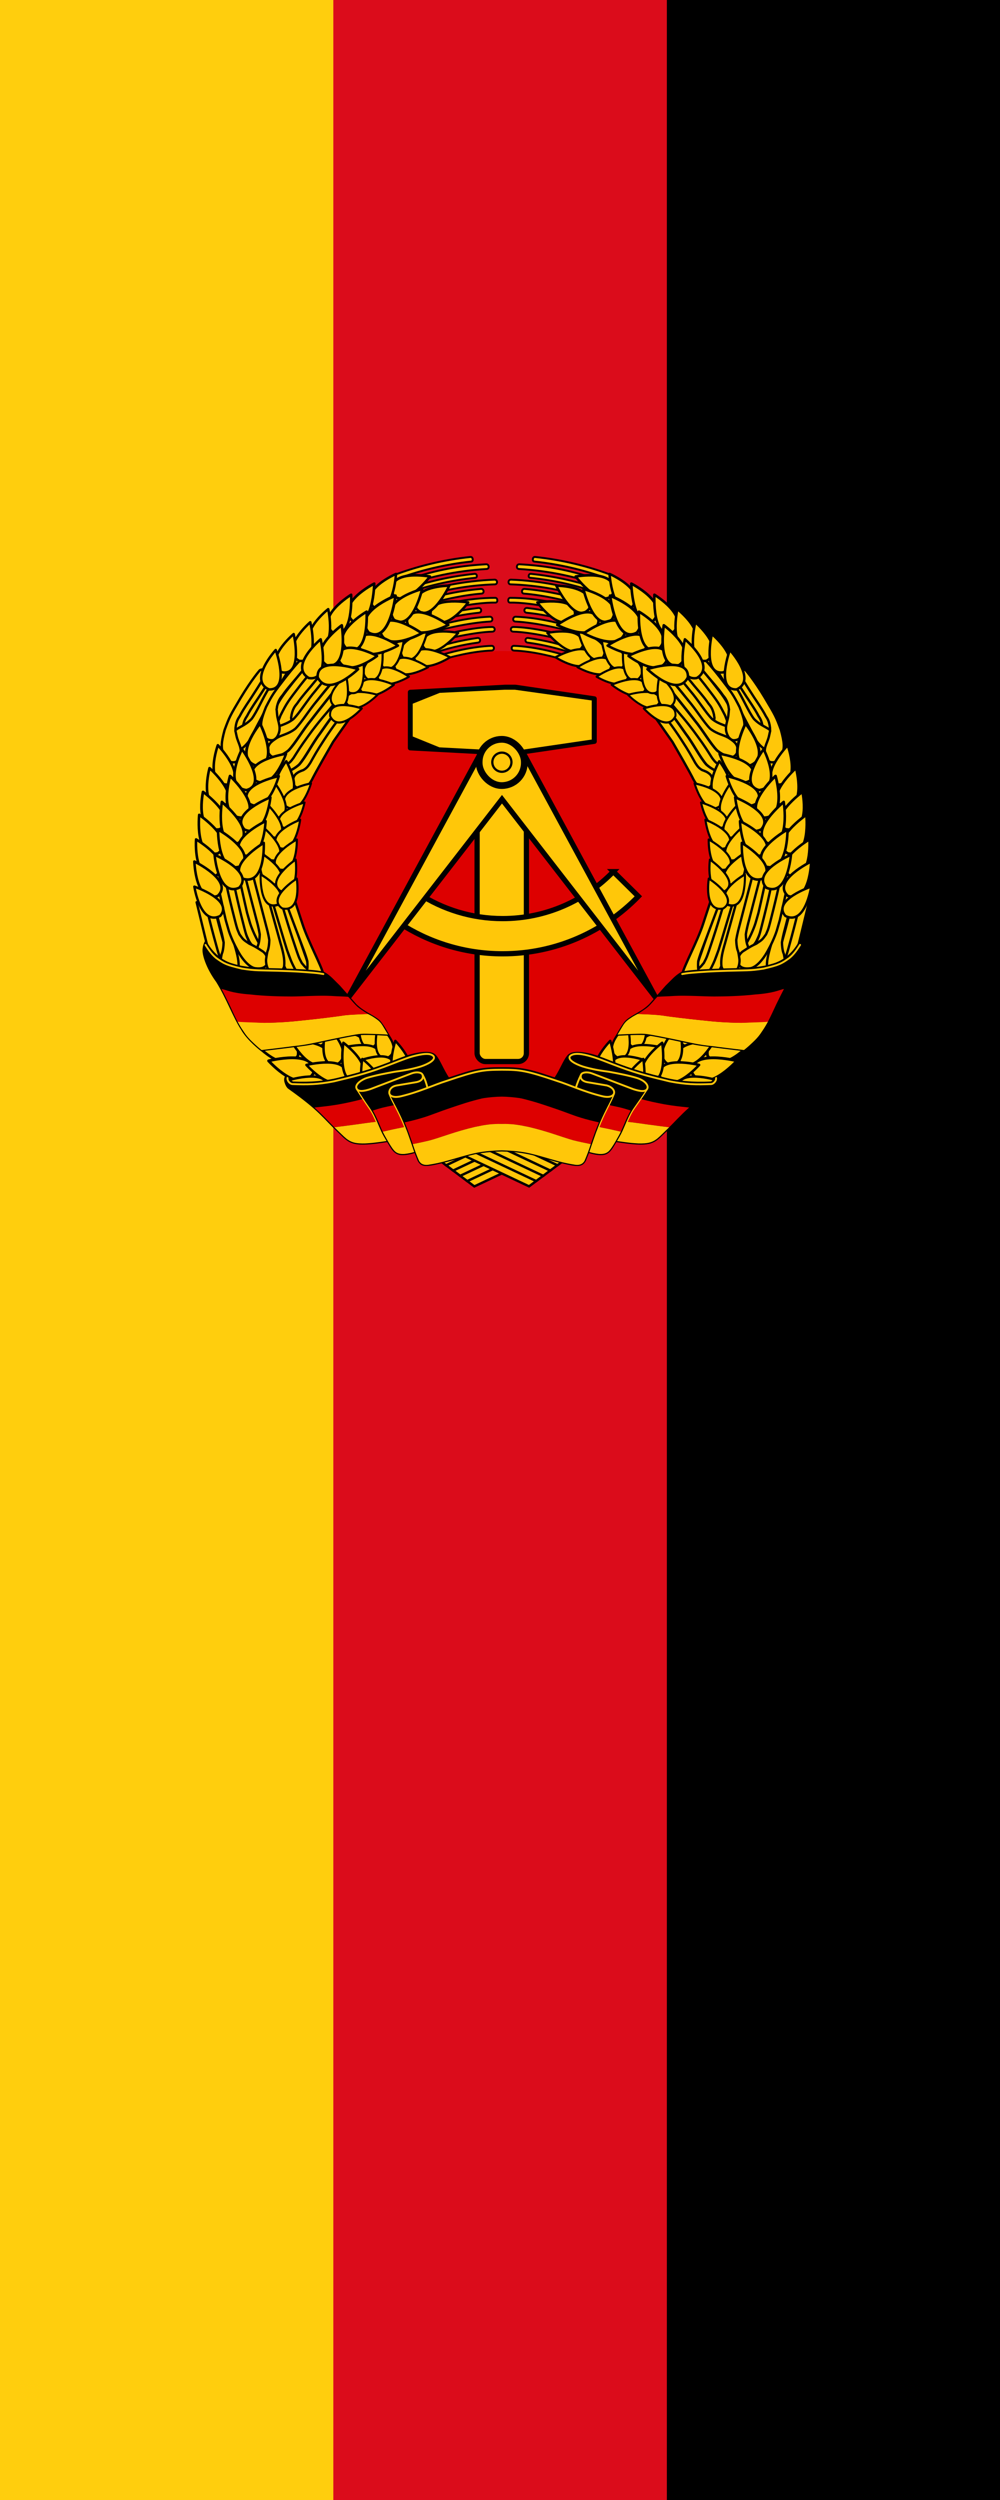 <?xml version="1.0" encoding="UTF-8" standalone="no"?>
<!-- Created with Inkscape (http://www.inkscape.org/) -->

<svg
   xmlns:dc="http://purl.org/dc/elements/1.1/"
   xmlns:cc="http://creativecommons.org/ns#"
   xmlns:rdf="http://www.w3.org/1999/02/22-rdf-syntax-ns#"
   xmlns:svg="http://www.w3.org/2000/svg"
   xmlns="http://www.w3.org/2000/svg"
   xmlns:xlink="http://www.w3.org/1999/xlink"
   version="1.0"
   width="600"
   height="1500"
   id="svg4059">
  <defs
     id="defs4069" />
  <rect
     width="600"
     height="1500"
     x="0"
     y="0"
     id="rect4061"
     style="fill:#db0c1b" />
  <rect
     width="200"
     height="1500"
     x="0"
     y="0"
     id="rect4063"
     style="fill:#ffce0d;fill-opacity:1" />
  <rect
     width="200"
     height="1500"
     x="400.121"
     y="6.2479035e-07"
     id="rect4065" />
  <path
     d="m 431.069,521.53 a 129.471,130.911 0 0 1 -258.943,0 129.471,130.911 0 1 1 258.943,0 z"
     id="path11866"
     style="fill:#dd0000;fill-opacity:1;stroke:#000000;stroke-width:1.195;stroke-linecap:round;stroke-linejoin:miter;stroke-miterlimit:4;stroke-opacity:0;stroke-dasharray:none" />
  <g
     transform="matrix(0.228,0,0,0.228,-88.675,135.365)"
     id="g2219">
    <use
       transform="matrix(-1,0,0,1,3344.19,-55.4)"
       id="use3755"
       x="0"
       y="0"
       width="744.094"
       height="1052.362"
       xlink:href="#path1459" />
    <use
       transform="matrix(-1,0,0,1,3362.76,-41.478)"
       id="use3753"
       x="0"
       y="0"
       width="744.094"
       height="1052.362"
       xlink:href="#path1459" />
    <use
       transform="matrix(-1,0,0,1,3381.32,-27.626)"
       id="use3751"
       x="0"
       y="0"
       width="744.094"
       height="1052.362"
       xlink:href="#path1459" />
    <use
       transform="matrix(-1,0,0,1,3399.83,-13.725)"
       id="use3749"
       x="0"
       y="0"
       width="744.094"
       height="1052.362"
       xlink:href="#path1459" />
    <use
       transform="matrix(-1,0,0,1,3418.38,0.166)"
       id="use3747"
       x="0"
       y="0"
       width="744.094"
       height="1052.362"
       xlink:href="#path1459" />
    <use
       transform="translate(74.619,-55.507)"
       id="use2229"
       x="0"
       y="0"
       width="744.094"
       height="1052.362"
       xlink:href="#path1459" />
    <use
       transform="translate(55.84,-41.547)"
       id="use2227"
       x="0"
       y="0"
       width="744.094"
       height="1052.362"
       xlink:href="#path1459" />
    <use
       transform="translate(37.06,-27.587)"
       id="use2225"
       x="0"
       y="0"
       width="744.094"
       height="1052.362"
       xlink:href="#path1459" />
    <use
       transform="translate(18.475,-13.765)"
       id="use2222"
       x="0"
       y="0"
       width="744.094"
       height="1052.362"
       xlink:href="#path1459" />
    <path
       d="m 1605.675,2445.314 175.518,82.975 18.545,-13.92 -164.755,-77.689 -29.308,8.634 z"
       id="path1459"
       style="fill:#ffc709;fill-opacity:1;fill-rule:evenodd;stroke:#000000;stroke-width:6.25;stroke-linecap:butt;stroke-linejoin:miter;stroke-miterlimit:4;stroke-opacity:1;stroke-dasharray:none" />
  </g>
  <g
     transform="matrix(0.228,0,0,0.228,-88.675,135.365)"
     id="g1991">
    <path
       d="m 1718.029,1214.375 -249.531,13.406 0,66.594 0,13.812 0,66.594 249.531,13.406 27.031,0 208.062,-30.562 0,-49.438 0,-13.812 0,-49.438 -208.062,-30.562 -27.031,0 z"
       id="rect2939"
       style="fill:#000000;fill-opacity:1;stroke:#000000;stroke-width:12.5;stroke-linecap:butt;stroke-linejoin:round;stroke-miterlimit:5;stroke-opacity:1;stroke-dashoffset:0" />
    <rect
       width="129.763"
       height="734.849"
       rx="21.866"
       ry="21.866"
       x="1644.46"
       y="1464.953"
       id="rect15740"
       style="fill:#ffc709;fill-opacity:1;stroke:#000000;stroke-width:13.75;stroke-linecap:butt;stroke-linejoin:round;stroke-miterlimit:4;stroke-opacity:1;stroke-dashoffset:0" />
    <path
       d="m 2002.873,1700.094 c -73.748,76.148 -176.982,123.562 -291.281,123.562 -81.712,0 -157.749,-24.284 -221.437,-65.906 l -51.906,76.719 c 78.503,51.663 172.402,81.812 273.343,81.812 140.092,0 266.668,-58.007 357.218,-151.187 l -65.937,-65 z"
       id="path2826"
       style="fill:#ffc709;fill-opacity:1;stroke:#000000;stroke-width:13.75;stroke-linecap:butt;stroke-linejoin:miter;stroke-miterlimit:4;stroke-opacity:1;stroke-dashoffset:0" />
    <path
       d="m 1662.748,1371.5 -357.406,660.156 404.593,-522.125 404.624,522.125 -357.374,-660.156 -94.437,0 z"
       id="path1305"
       style="fill:#ffc709;fill-opacity:1;fill-rule:evenodd;stroke:#000000;stroke-width:13.75;stroke-linecap:butt;stroke-linejoin:miter;stroke-miterlimit:4;stroke-opacity:1" />
    <path
       d="m 1717.596,1221.353 -171.404,8.214 -71.18,28.572 0,86.284 70.25,28.572 172.334,9.145 26.279,0 202.27,-29.668 0,-44.337 0,-12.777 0,-45.732 -202.27,-28.272 -26.279,0 z"
       id="path2072"
       style="fill:#ffc709;fill-opacity:1;stroke:#00ca00;stroke-width:0;stroke-linecap:butt;stroke-linejoin:round;stroke-miterlimit:5;stroke-opacity:1;stroke-dashoffset:0" />
    <rect
       width="118.793"
       height="121.744"
       rx="59.397"
       ry="59.397"
       x="1649.899"
       y="1351.864"
       id="rect8156"
       style="fill:#ffc709;fill-opacity:1;stroke:#000000;stroke-width:17.717;stroke-linecap:butt;stroke-linejoin:round;stroke-miterlimit:5;stroke-opacity:1;stroke-dashoffset:0" />
    <path
       d="m 1734.846,1412.916 a 26.518,26.518 0 1 1 -53.036,0 26.518,26.518 0 1 1 53.036,0 z"
       transform="matrix(0.949,0,0,0.949,88.46,71.264)"
       id="path13464"
       style="fill:#ffc709;fill-opacity:1;stroke:#000000;stroke-width:6.25;stroke-linecap:butt;stroke-linejoin:round;stroke-miterlimit:4;stroke-opacity:1;stroke-dashoffset:0" />
  </g>
  <g
     transform="matrix(0.228,0,0,0.228,-88.675,135.365)"
     id="g10675">
    <path
       d="m 1247.353,2299.715 -224.596,-251.161 -88.148,-315.159 31.395,-291.009 143.693,-278.934 222.181,-171.466 132.826,-49.508 37.433,54.338 65.205,19.32 -37.433,31.395 -4.83,80.903 -227.011,148.523 -137.655,229.426 -13.283,258.406 68.828,224.596 263.236,251.161 -231.841,59.168 z"
       id="path2946"
       style="fill:#ffc709;fill-opacity:1;fill-rule:evenodd;stroke:none" />
    <g
       id="g27242">
      <use
         transform="matrix(0.999,-0.033,0.033,0.999,-82.221,115.899)"
         id="use8212"
         x="0"
         y="0"
         width="744.094"
         height="1052.362"
         xlink:href="#path3660" />
      <use
         transform="matrix(0.999,-0.036,0.036,0.999,-151.97,83.458)"
         id="use8978"
         x="0"
         y="0"
         width="744.094"
         height="1052.362"
         xlink:href="#path8216" />
      <use
         transform="translate(-120.225,6.374)"
         id="use8976"
         x="0"
         y="0"
         width="744.094"
         height="1052.362"
         xlink:href="#path8216" />
      <use
         transform="matrix(1,-0.02,0.02,1,-84.543,89.982)"
         id="use6694"
         x="0"
         y="0"
         width="744.094"
         height="1052.362"
         xlink:href="#path3660" />
      <use
         transform="matrix(0.886,1.76629e-4,-1.96889e-4,0.988,147.291,-0.549)"
         id="use8990"
         x="0"
         y="0"
         width="744.094"
         height="1052.362"
         xlink:href="#path3660" />
      <use
         transform="translate(56.086,-19.553)"
         id="use8994"
         x="0"
         y="0"
         width="744.094"
         height="1052.362"
         xlink:href="#path3660" />
      <use
         transform="translate(-25.226,-14.844)"
         id="use8992"
         x="0"
         y="0"
         width="744.094"
         height="1052.362"
         xlink:href="#path8216" />
      <use
         transform="matrix(0.998,-0.061,0.061,0.998,-49.463,100.426)"
         id="use8980"
         x="0"
         y="0"
         width="744.094"
         height="1052.362"
         xlink:href="#path8216" />
      <use
         transform="matrix(1,-0.03,0.03,1,80.701,100.789)"
         id="use8982"
         x="0"
         y="0"
         width="744.094"
         height="1052.362"
         xlink:href="#path3660" />
      <use
         transform="translate(23.908,16.697)"
         id="use8998"
         x="0"
         y="0"
         width="744.094"
         height="1052.362"
         xlink:href="#path3660" />
      <path
         d="m 991.042,1855.707 c 0,0 8.816,28.994 30.208,63.998 23.738,36.412 41.25,34.846 41.25,34.846 0,0 26.614,4.846 30.368,-15.942 1.408,-20.789 -12.669,-28.277 -12.669,-28.746 0,0.469 -15.356,-11.274 -35.194,-20.158 -17.023,-11.23 -15.931,-11.005 -25.785,-24.613 -6.1,-15.485 -4.219,-4.702 -19.219,-65.23 -15,-60.528 -21.254,-94.227 -21.723,-94.227 l -21.49,4.219 19.463,88.136 6.815,30.032 7.977,27.685 z"
         id="path3660"
         style="fill:#ffc709;fill-opacity:1;fill-rule:evenodd;stroke:#000000;stroke-width:6.25;stroke-linecap:butt;stroke-linejoin:round;stroke-miterlimit:4;stroke-opacity:1" />
      <path
         d="m 1049.228,1688.656 40.824,156.987 c 0,0 4.887,17.056 7.605,34.465 -0.567,20.693 -4.535,28.816 -4.535,28.816 -0.469,0 -2.601,10.942 -4.009,22.192 -0.939,15.473 5.575,26.246 5.575,25.777 0,0.469 4.996,8.281 20.158,9.688 17.508,-0.469 20.154,-12.969 20.154,-12.969 0,0 2.703,-1.25 1.977,-18.75 -0.727,-17.5 -9.477,-45 -9.477,-45 l -58.75,-211.999 -19.522,10.793 z"
         id="path8216"
         style="fill:#ffc709;fill-opacity:1;fill-rule:evenodd;stroke:#000000;stroke-width:6.25;stroke-linecap:butt;stroke-linejoin:round;stroke-miterlimit:4;stroke-opacity:1" />
      <use
         transform="matrix(0.997,-0.074,0.074,0.997,28.73,156.312)"
         id="use8988"
         x="0"
         y="0"
         width="744.094"
         height="1052.362"
         xlink:href="#path3660" />
      <path
         d="m 1130.624,1752.822 56.093,149.925 c 0,0 6.544,16.225 10.965,33.105 1.479,20.6 -1.665,29.215 -1.665,29.215 -0.467,0.066 -1.507,11.218 -1.796,22.572 0.594,15.476 8.134,25.242 8.088,24.776 0.046,0.465 5.785,7.508 21.001,6.768 17.363,-2.932 18.76,-15.7 18.76,-15.7 0,0 2.565,-16.636 -2.232,-32.949 -3.858,-20.536 -40.613,-87.867 -55.159,-133.384 l -32.425,-99.188 -21.631,14.861 z"
         id="use8984"
         style="fill:#ffc709;fill-opacity:1;fill-rule:evenodd;stroke:#000000;stroke-width:6.25;stroke-linecap:butt;stroke-linejoin:round;stroke-miterlimit:4;stroke-opacity:1" />
    </g>
    <g
       id="g27290">
      <use
         transform="translate(35.036,6.846)"
         id="use5966"
         x="0"
         y="0"
         width="744.094"
         height="1052.362"
         xlink:href="#path1399" />
      <use
         transform="translate(19.367,-0.654)"
         id="use5964"
         x="0"
         y="0"
         width="744.094"
         height="1052.362"
         xlink:href="#path1399" />
      <use
         transform="matrix(0.992,0.13,-0.13,0.992,310.78,-167.808)"
         id="use5968"
         x="0"
         y="0"
         width="744.094"
         height="1052.362"
         xlink:href="#path1399" />
      <use
         transform="matrix(0.989,-0.146,0.146,0.989,-295.502,158.912)"
         id="use5962"
         x="0"
         y="0"
         width="744.094"
         height="1052.362"
         xlink:href="#path5202" />
      <path
         d="m 1072.69,1170.142 c 0,0 -21.079,23.844 -50.19,72.22 -28.173,47.437 -29.369,49.377 -42.5,85 -9.377,34.684 -9.465,46.408 -2.965,65.781 8.376,15.619 16.577,18.907 24.215,19.219 7.643,0.312 11.566,-1.782 17.184,-10.414 11.25,-25.525 -2.931,-38.336 -7.184,-59.586 -4.254,-21.25 -2.492,-4.917 -2.5,-20.654 2.338,-20.899 8.904,-26.372 11.719,-32.003 4.223,-7.977 7.197,-13.982 30.781,-49.176 24.523,-37.539 36.25,-58.167 36.25,-58.167 0,0 2.586,-8.389 -3.079,-12.5 -5.433,-3.943 -11.731,0.28 -11.731,0.28 z"
         id="path1399"
         style="fill:#ffc709;fill-opacity:1;fill-rule:evenodd;stroke:#000000;stroke-width:6.25;stroke-linecap:butt;stroke-linejoin:miter;stroke-miterlimit:4;stroke-opacity:1" />
      <use
         transform="translate(-22.622,-33.453)"
         id="use5972"
         x="0"
         y="0"
         width="744.094"
         height="1052.362"
         xlink:href="#path5202" />
      <use
         transform="matrix(0.993,0.117,-0.117,0.993,309.186,-143.577)"
         id="use2920"
         x="0"
         y="0"
         width="744.094"
         height="1052.362"
         xlink:href="#path1399" />
      <use
         transform="translate(-5.051,-25.441)"
         id="use5970"
         x="0"
         y="0"
         width="744.094"
         height="1052.362"
         xlink:href="#path5202" />
      <use
         transform="matrix(0.993,0.121,-0.121,0.993,276.319,-169.598)"
         id="use2918"
         x="0"
         y="0"
         width="744.094"
         height="1052.362"
         xlink:href="#path1399" />
      <path
         d="m 1286.664,1173.427 c 0,0 -46.059,55.185 -62.915,76.435 -20.141,23.127 -40.427,57.023 -57.5,74.061 -19.888,15.631 -37.496,16.092 -51.25,25.939 -15.631,10.316 -19.061,15.934 -21.25,26.25 -1.719,14.069 10.527,26.25 25,23.75 14.004,0.316 32.5,-19.499 32.5,-19.499 0,0 25.15,-34.354 42.5,-58.001 38.466,-56.494 110.746,-137.5 110.746,-137.5 l -17.831,-11.435 z"
         id="path5202"
         style="fill:#ffc709;fill-opacity:1;fill-rule:evenodd;stroke:#000000;stroke-width:6.25;stroke-linecap:butt;stroke-linejoin:miter;stroke-miterlimit:4;stroke-opacity:1" />
      <use
         transform="matrix(1.106,-0.044,0.053,1.048,-211.825,44.918)"
         id="use5976"
         x="0"
         y="0"
         width="744.094"
         height="1052.362"
         xlink:href="#path5202" />
      <use
         transform="matrix(0.999,0.052,-0.052,0.999,30.627,-74.483)"
         id="use4442"
         x="0"
         y="0"
         width="744.094"
         height="1052.362"
         xlink:href="#path2922" />
      <use
         transform="matrix(1.125,-0.125,0.143,0.992,-325.248,250.87)"
         id="use5980"
         x="0"
         y="0"
         width="744.094"
         height="1052.362"
         xlink:href="#path5202" />
      <path
         d="m 1324.204,1275.253 c 0,0 -6.229,8.363 -58.655,83.359 -47.265,81.566 -54.299,96.83 -54.299,96.83 0,0 -7.486,15.67 -15.618,20.67 -8.132,5 -22.424,5.239 -26.882,2.188 -4.251,-2.909 -6.561,-3.277 -8.75,-18.439 1.096,-9.062 3.527,-12.779 7.088,-16.34 7.298,-6.149 11.134,-7.314 20.309,-10.76 8.973,-5.259 12.281,-10.049 18.115,-18.916 11.406,-20.209 16.454,-30.062 35.838,-59.656 25.087,-39.079 45.157,-63.142 68.334,-93.953 l 14.52,15.016 z"
         id="path2922"
         style="fill:#ffc709;fill-opacity:1;fill-rule:evenodd;stroke:#000000;stroke-width:6.25;stroke-linecap:butt;stroke-linejoin:miter;stroke-miterlimit:4;stroke-opacity:1" />
    </g>
    <g
       id="g27306">
      <path
         d="m 1627.156,871.969 c -72.039,7.589 -141.315,24.504 -206.531,49.656 l 5.562,11.156 c 65.151,-24.995 133.588,-41.325 202.969,-48.688 6.042,-0.687 4.704,-12.779 -2,-12.125 z"
         id="path2939"
         style="fill:#ffc709;fill-opacity:1;stroke:#000000;stroke-width:5.138;stroke-linecap:round;stroke-linejoin:round;stroke-miterlimit:4;stroke-opacity:1;stroke-dashoffset:0" />
      <path
         d="m 1668.812,891.219 c -66.162,3.428 -119.491,13.526 -174.594,29.625 -21.416,6.145 -42.544,13.261 -63.344,21.25 l 5.656,11.312 c 74.64,-28.389 153.643,-45.218 233.375,-49.75 7.35,-0.792 6.315,-12.317 -1.094,-12.438 z"
         id="path4497"
         style="fill:#ffc709;fill-opacity:1;stroke:#000000;stroke-width:5;stroke-linecap:round;stroke-linejoin:round;stroke-miterlimit:4;stroke-opacity:1;stroke-dashoffset:0" />
      <path
         d="m 1638.188,916.406 c -67.277,6.84 -133.733,22.317 -197,46.25 l 4.75,9.5 c 62.308,-23.443 127.749,-38.577 193.969,-45.375 6.136,-0.44 4.892,-10.942 -1.719,-10.375 z"
         id="path4523"
         style="fill:#ffc709;fill-opacity:1;stroke:#000000;stroke-width:5;stroke-linecap:round;stroke-linejoin:round;stroke-miterlimit:4;stroke-opacity:1;stroke-dashoffset:0" />
      <path
         d="m 1449.688,979.656 5.625,11.219 c 88.962,-32.381 168.245,-44.792 236.406,-46.812 7.067,-0.435 7.09,-11.94 -0.938,-12.375 -77.424,2.686 -166.493,19.968 -241.094,47.969 z"
         id="path4553"
         style="fill:#ffc709;fill-opacity:1;stroke:#000000;stroke-width:5;stroke-linecap:round;stroke-linejoin:round;stroke-miterlimit:4;stroke-opacity:1;stroke-dashoffset:0" />
      <path
         d="M 1654.688,956.062 C 1595.424,960.964 1528.736,974.903 1460,1000.25 l 5.75,11.469 c 59.114,-21.889 138.312,-39.447 191.094,-43.344 7.331,-1.085 5.606,-12.904 -2.156,-12.312 z"
         id="path4576"
         style="fill:#ffc709;fill-opacity:1;stroke:#000000;stroke-width:5;stroke-linecap:round;stroke-linejoin:round;stroke-miterlimit:4;stroke-opacity:1;stroke-dashoffset:0" />
      <path
         d="m 1471.375,1022.906 5.594,11.188 c 60.176,-22.089 158.977,-42.998 216.344,-42.031 6.196,-0.487 5.683,-12.044 -0.531,-12.531 -71.941,-0.037 -147.154,16.439 -221.406,43.375 z"
         id="path4611"
         style="fill:#ffc709;fill-opacity:1;stroke:#000000;stroke-width:5;stroke-linecap:round;stroke-linejoin:round;stroke-miterlimit:4;stroke-opacity:1;stroke-dashoffset:0" />
      <path
         d="m 1648.125,1006.219 c -56.398,6.454 -112.14,19.568 -165.531,39.094 l 5.594,11.156 c 50.277,-18.164 105.781,-32.172 161.375,-37.719 8.242,-1.158 7.092,-13.05 -1.438,-12.531 z"
         id="path4640"
         style="fill:#ffc709;fill-opacity:1;stroke:#000000;stroke-width:5;stroke-linecap:round;stroke-linejoin:round;stroke-miterlimit:4;stroke-opacity:1;stroke-dashoffset:0" />
      <path
         d="m 1493.75,1067.594 5.625,11.187 c 49.246,-17.663 127.052,-34.129 180,-36.875 7.696,-0.875 6.671,-12.483 -1.062,-12.687 -61.984,2.355 -129.527,19.075 -184.562,38.375 z"
         id="path4671"
         style="fill:#ffc709;fill-opacity:1;stroke:#000000;stroke-width:5;stroke-linecap:round;stroke-linejoin:round;stroke-miterlimit:4;stroke-opacity:1;stroke-dashoffset:0" />
      <path
         d="m 1683.906,1056.219 c -45.906,0.347 -126.339,17.259 -177.969,35.656 l 5.625,11.219 c 49.352,-17.463 130.653,-33.535 172.938,-34.531 8.523,-0.09 8.325,-12.254 -0.594,-12.344 z"
         id="path4700"
         style="fill:#ffc709;fill-opacity:1;stroke:#000000;stroke-width:5;stroke-linecap:round;stroke-linejoin:round;stroke-miterlimit:4;stroke-opacity:1;stroke-dashoffset:0" />
      <path
         d="m 1644.75,1085.25 c -43.047,6.133 -85.594,16.451 -126.656,30.906 l 5.594,11.156 c 39.216,-14.211 82.914,-24.7 123.656,-30.031 7.856,-1.662 5.986,-13.723 -2.594,-12.031 z"
         id="path4730"
         style="fill:#ffc709;fill-opacity:1;stroke:#000000;stroke-width:5;stroke-linecap:round;stroke-linejoin:round;stroke-miterlimit:4;stroke-opacity:1;stroke-dashoffset:0" />
      <path
         d="m 1682.312,1105.812 c -47.42,1.698 -109.339,15.642 -153.781,31.188 l 5.625,11.219 c 41.43,-14.296 100.578,-28.175 148.344,-29.906 8.659,-0.477 7.925,-13.029 -0.188,-12.5 z"
         id="path4762"
         style="fill:#ffc709;fill-opacity:1;stroke:#000000;stroke-width:5;stroke-linecap:round;stroke-linejoin:round;stroke-miterlimit:4;stroke-opacity:1;stroke-dashoffset:0" />
      <use
         transform="matrix(-0.343,0.887,-0.905,-0.334,3477.79,854.275)"
         id="use4450"
         x="0"
         y="0"
         width="744.094"
         height="1052.362"
         xlink:href="#path1334" />
      <use
         transform="matrix(-0.615,-0.669,-0.684,0.602,3316.87,691.159)"
         id="use2130"
         x="0"
         y="0"
         width="744.094"
         height="1052.362"
         xlink:href="#path1334" />
      <use
         transform="matrix(0.083,0.914,-0.907,0.084,3016.55,99.302)"
         id="use4466"
         x="0"
         y="0"
         width="744.094"
         height="1052.362"
         xlink:href="#path1334" />
      <use
         transform="matrix(-0.533,-0.689,-0.688,0.541,3192.2,841.391)"
         id="use2128"
         x="0"
         y="0"
         width="744.094"
         height="1052.362"
         xlink:href="#path1334" />
      <use
         transform="matrix(0.19,0.877,-0.878,0.19,2808.22,-31.802)"
         id="use4458"
         x="0"
         y="0"
         width="744.094"
         height="1052.362"
         xlink:href="#path1334" />
      <use
         transform="matrix(-0.491,-0.685,-0.654,0.547,3044.98,852.348)"
         id="use2126"
         x="0"
         y="0"
         width="744.094"
         height="1052.362"
         xlink:href="#path1334" />
      <use
         transform="matrix(0.366,0.78,-0.814,0.351,2481.48,-198.43)"
         id="use4460"
         x="0"
         y="0"
         width="744.094"
         height="1052.362"
         xlink:href="#path1334" />
      <use
         transform="matrix(-0.637,-0.598,-0.6,0.653,3042.67,610.864)"
         id="use4452"
         x="0"
         y="0"
         width="744.094"
         height="1052.362"
         xlink:href="#path1334" />
      <use
         transform="matrix(-0.67,-0.481,-0.485,0.675,2829.42,493.665)"
         id="use4454"
         x="0"
         y="0"
         width="744.094"
         height="1052.362"
         xlink:href="#path1334" />
      <use
         transform="matrix(0.371,0.758,-0.797,0.353,2397.73,-146.032)"
         id="use4462"
         x="0"
         y="0"
         width="744.094"
         height="1052.362"
         xlink:href="#path1334" />
      <use
         transform="matrix(0.463,0.718,-0.743,0.447,2175.16,-239.825)"
         id="use4464"
         x="0"
         y="0"
         width="744.094"
         height="1052.362"
         xlink:href="#path1334" />
      <use
         transform="matrix(-0.676,-0.537,-0.485,0.733,2793.34,479.053)"
         id="use4456"
         x="0"
         y="0"
         width="744.094"
         height="1052.362"
         xlink:href="#path1334" />
      <use
         transform="matrix(-0.346,1.022,-0.995,-0.353,3562.62,617.299)"
         id="use4468"
         x="0"
         y="0"
         width="744.094"
         height="1052.362"
         xlink:href="#path1334" />
      <use
         transform="matrix(0.276,0.987,-1.002,0.271,2925.57,-443.521)"
         id="use4470"
         x="0"
         y="0"
         width="744.094"
         height="1052.362"
         xlink:href="#path1334" />
      <use
         transform="matrix(0.329,1.06,-1.033,0.339,2874.45,-601.977)"
         id="use4472"
         x="0"
         y="0"
         width="744.094"
         height="1052.362"
         xlink:href="#path1334" />
      <use
         transform="matrix(0.394,1.005,-0.975,0.407,2654.29,-641.523)"
         id="use4474"
         x="0"
         y="0"
         width="744.094"
         height="1052.362"
         xlink:href="#path1334" />
      <use
         transform="matrix(0.529,0.875,-0.893,0.511,2329.72,-667.553)"
         id="use4476"
         x="0"
         y="0"
         width="744.094"
         height="1052.362"
         xlink:href="#path1334" />
      <use
         transform="matrix(0.553,0.869,-0.872,0.55,2224.34,-695.508)"
         id="use4478"
         x="0"
         y="0"
         width="744.094"
         height="1052.362"
         xlink:href="#path1334" />
      <use
         transform="matrix(0.546,0.87,-0.876,0.539,2193.91,-646.094)"
         id="use4480"
         x="0"
         y="0"
         width="744.094"
         height="1052.362"
         xlink:href="#path1334" />
      <use
         transform="matrix(0.643,0.795,-0.795,0.644,1918.42,-719.244)"
         id="use4482"
         x="0"
         y="0"
         width="744.094"
         height="1052.362"
         xlink:href="#path1334" />
      <use
         transform="matrix(-0.902,-0.482,-0.476,0.914,3261.29,-164.293)"
         id="use2142"
         x="0"
         y="0"
         width="744.094"
         height="1052.362"
         xlink:href="#path1334" />
      <use
         transform="matrix(-0.151,1.076,-0.989,-0.165,3427.62,265.658)"
         id="use2124"
         x="0"
         y="0"
         width="744.094"
         height="1052.362"
         xlink:href="#path1334" />
      <use
         transform="matrix(-0.625,-0.863,-0.861,0.626,3629.28,738.961)"
         id="use2140"
         x="0"
         y="0"
         width="744.094"
         height="1052.362"
         xlink:href="#path1334" />
      <use
         transform="matrix(0.113,1.054,-1.068,0.112,3255.83,-187.438)"
         id="use2122"
         x="0"
         y="0"
         width="744.094"
         height="1052.362"
         xlink:href="#path1334" />
      <use
         transform="matrix(-0.643,-0.895,-0.86,0.669,3573.67,714.918)"
         id="use2138"
         x="0"
         y="0"
         width="744.094"
         height="1052.362"
         xlink:href="#path1334" />
      <use
         transform="matrix(-0.631,-0.811,-0.803,0.638,3401.26,725.676)"
         id="use2136"
         x="0"
         y="0"
         width="744.094"
         height="1052.362"
         xlink:href="#path1334" />
      <use
         transform="matrix(0.243,1.15,-1.131,0.247,3178.24,-491.238)"
         id="use2120"
         x="0"
         y="0"
         width="744.094"
         height="1052.362"
         xlink:href="#path1334" />
      <use
         transform="matrix(0.42,0.998,-1.023,0.41,2755.03,-595.91)"
         id="use2114"
         x="0"
         y="0"
         width="744.094"
         height="1052.362"
         xlink:href="#path1334" />
      <use
         transform="matrix(-0.701,-0.75,-0.713,0.736,3252.82,527.553)"
         id="use2134"
         x="0"
         y="0"
         width="744.094"
         height="1052.362"
         xlink:href="#path1334" />
      <use
         transform="matrix(0.518,0.963,-0.977,0.51,2521.4,-702.495)"
         id="use2116"
         x="0"
         y="0"
         width="744.094"
         height="1052.362"
         xlink:href="#path1334" />
      <use
         transform="matrix(0.555,0.88,-0.893,0.547,2286.38,-655.249)"
         id="use2118"
         x="0"
         y="0"
         width="744.094"
         height="1052.362"
         xlink:href="#path1334" />
      <use
         transform="matrix(-0.843,-0.63,-0.636,0.836,3196.74,280.274)"
         id="use2132"
         x="0"
         y="0"
         width="744.094"
         height="1052.362"
         xlink:href="#path1334" />
    </g>
    <g
       id="g27219">
      <use
         transform="matrix(1.026,-0.528,0.573,0.907,-861.659,1048.43)"
         id="use1374"
         x="0"
         y="0"
         width="744.094"
         height="1052.362"
         xlink:href="#path1334" />
      <use
         transform="matrix(0.997,-0.643,0.649,0.987,-930.816,1060.04)"
         id="use1372"
         x="0"
         y="0"
         width="744.094"
         height="1052.362"
         xlink:href="#path1334" />
      <use
         transform="matrix(0.815,-0.58,0.58,0.815,-592.241,1352.84)"
         id="use1370"
         x="0"
         y="0"
         width="744.094"
         height="1052.362"
         xlink:href="#path1334" />
      <use
         transform="matrix(-0.638,0.77,0.77,0.638,447.743,256.136)"
         id="use2900"
         x="0"
         y="0"
         width="744.094"
         height="1052.362"
         xlink:href="#path1334" />
      <use
         transform="matrix(0.97,-0.373,0.369,0.981,-359.44,775.603)"
         id="use1376"
         x="0"
         y="0"
         width="744.094"
         height="1052.362"
         xlink:href="#path1334" />
      <use
         transform="matrix(0.872,-0.489,0.489,0.872,-387.22,1051.73)"
         id="use1396"
         x="0"
         y="0"
         width="744.094"
         height="1052.362"
         xlink:href="#path1334" />
      <use
         transform="matrix(-0.582,0.852,0.843,0.588,306.333,315.273)"
         id="use1384"
         x="0"
         y="0"
         width="744.094"
         height="1052.362"
         xlink:href="#path1334" />
      <use
         transform="matrix(0.884,-0.56,0.565,0.875,-583.406,1190.91)"
         id="use1378"
         x="0"
         y="0"
         width="744.094"
         height="1052.362"
         xlink:href="#path1334" />
      <use
         transform="matrix(-0.464,0.835,0.805,0.521,355.423,408.478)"
         id="use1392"
         x="0"
         y="0"
         width="744.094"
         height="1052.362"
         xlink:href="#path1334" />
      <use
         transform="matrix(0.801,-0.522,0.523,0.8,-338.183,1241.31)"
         id="use1394"
         x="0"
         y="0"
         width="744.094"
         height="1052.362"
         xlink:href="#path1334" />
      <use
         transform="matrix(-0.508,0.751,0.761,0.494,518.206,565.621)"
         id="use1388"
         x="0"
         y="0"
         width="744.094"
         height="1052.362"
         xlink:href="#path1334" />
      <use
         transform="matrix(0.756,-0.655,0.655,0.756,-495.344,1475.82)"
         id="use1390"
         x="0"
         y="0"
         width="744.094"
         height="1052.362"
         xlink:href="#path1334" />
      <use
         transform="matrix(-0.486,0.917,0.919,0.485,131.567,481.125)"
         id="use1382"
         x="0"
         y="0"
         width="744.094"
         height="1052.362"
         xlink:href="#path1334" />
      <use
         transform="matrix(-0.479,0.878,0.878,0.479,246.401,569.174)"
         id="use1380"
         x="0"
         y="0"
         width="744.094"
         height="1052.362"
         xlink:href="#path1334" />
      <use
         transform="matrix(-0.6,0.8,0.8,0.6,577.924,381.368)"
         id="use1386"
         x="0"
         y="0"
         width="744.094"
         height="1052.362"
         xlink:href="#path1334" />
    </g>
    <g
       id="g27258">
      <use
         transform="matrix(0.936,0.489,-0.497,0.916,983.921,-666.368)"
         id="use1342"
         x="0"
         y="0"
         width="744.094"
         height="1052.362"
         xlink:href="#path1334" />
      <use
         transform="matrix(0.98,0.422,-0.428,0.957,802.465,-617.112)"
         id="use1340"
         x="0"
         y="0"
         width="744.094"
         height="1052.362"
         xlink:href="#path1334" />
      <use
         transform="matrix(1.065,0.358,-0.386,0.966,635.747,-512.668)"
         id="use1338"
         x="0"
         y="0"
         width="744.094"
         height="1052.362"
         xlink:href="#path1334" />
      <use
         transform="matrix(1.034,0.279,-0.273,1.068,457.004,-558.32)"
         id="use5890"
         x="0"
         y="0"
         width="744.094"
         height="1052.362"
         xlink:href="#path1334" />
      <use
         transform="matrix(1.049,0.23,-0.236,1.025,370.937,-374.891)"
         id="use5888"
         x="0"
         y="0"
         width="744.094"
         height="1052.362"
         xlink:href="#path1334" />
      <use
         transform="matrix(0.804,0.782,-0.836,0.751,1803.71,-700.167)"
         id="use2123"
         x="0"
         y="0"
         width="744.094"
         height="1052.362"
         xlink:href="#path1334" />
      <use
         transform="matrix(-1.042,-0.175,-0.177,1.033,2387.78,-249.431)"
         id="use2121"
         x="0"
         y="0"
         width="744.094"
         height="1052.362"
         xlink:href="#path1334" />
      <use
         transform="matrix(0.88,0.611,-0.627,0.857,1323.95,-663.133)"
         id="use2119"
         x="0"
         y="0"
         width="744.094"
         height="1052.362"
         xlink:href="#path1334" />
      <use
         transform="matrix(0.72,0.61,-0.708,0.692,1725.51,-343.746)"
         id="use3630"
         x="0"
         y="0"
         width="744.094"
         height="1052.362"
         xlink:href="#path1334" />
      <use
         transform="matrix(-0.839,-0.141,-0.129,0.896,2187.23,36.142)"
         id="use3628"
         x="0"
         y="0"
         width="744.094"
         height="1052.362"
         xlink:href="#path1334" />
      <use
         transform="matrix(0.742,0.471,-0.501,0.793,1313.94,-339.037)"
         id="use3626"
         x="0"
         y="0"
         width="744.094"
         height="1052.362"
         xlink:href="#path1334" />
      <use
         transform="matrix(-1.023,-0.129,-0.128,1.034,2266.34,-233.742)"
         id="use2117"
         x="0"
         y="0"
         width="744.094"
         height="1052.362"
         xlink:href="#path1334" />
      <use
         transform="matrix(1.028,0.468,-0.476,1.01,896.681,-729.98)"
         id="use2115"
         x="0"
         y="0"
         width="744.094"
         height="1052.362"
         xlink:href="#path1334" />
      <use
         transform="matrix(-0.87,-0.036,-0.036,0.853,2036.29,66.667)"
         id="use3624"
         x="0"
         y="0"
         width="744.094"
         height="1052.362"
         xlink:href="#path1334" />
      <use
         transform="matrix(0.792,0.389,-0.447,0.757,1159.63,-141.373)"
         id="use3622"
         x="0"
         y="0"
         width="744.094"
         height="1052.362"
         xlink:href="#path1334" />
      <use
         transform="matrix(-1.059,0.051,0.052,1.053,1963.58,-373.046)"
         id="use2113"
         x="0"
         y="0"
         width="744.094"
         height="1052.362"
         xlink:href="#path1334" />
      <use
         transform="matrix(1.012,0.363,-0.338,1.087,649.492,-700.972)"
         id="use2111"
         x="0"
         y="0"
         width="744.094"
         height="1052.362"
         xlink:href="#path1334" />
      <use
         transform="matrix(-0.873,0.014,0.011,0.927,1945.74,-61.609)"
         id="use3620"
         x="0"
         y="0"
         width="744.094"
         height="1052.362"
         xlink:href="#path1334" />
      <use
         transform="matrix(0.821,0.328,-0.366,0.806,982.138,-111.394)"
         id="use3618"
         x="0"
         y="0"
         width="744.094"
         height="1052.362"
         xlink:href="#path1334" />
      <use
         transform="matrix(-1.038,0.123,0.123,1.041,1808.46,-354.409)"
         id="use2109"
         x="0"
         y="0"
         width="744.094"
         height="1052.362"
         xlink:href="#path1334" />
      <use
         transform="matrix(1.053,0.183,-0.175,1.098,319.076,-485.403)"
         id="use2107"
         x="0"
         y="0"
         width="744.094"
         height="1052.362"
         xlink:href="#path1334" />
      <use
         transform="matrix(1.048,0.13,-0.129,1.058,181.218,-283.991)"
         id="use5126"
         x="0"
         y="0"
         width="744.094"
         height="1052.362"
         xlink:href="#path1334" />
      <use
         transform="matrix(-0.89,0.163,0.16,0.871,1693.08,-46.419)"
         id="use3616"
         x="0"
         y="0"
         width="744.094"
         height="1052.362"
         xlink:href="#path1334" />
      <use
         transform="matrix(0.942,0.196,-0.25,0.906,659.685,-102.943)"
         id="use3614"
         x="0"
         y="0"
         width="744.094"
         height="1052.362"
         xlink:href="#path1334" />
      <use
         transform="matrix(-1.017,0.21,0.202,1.042,1647.38,-377.175)"
         id="use2105"
         x="0"
         y="0"
         width="744.094"
         height="1052.362"
         xlink:href="#path1334" />
      <use
         transform="matrix(1.029,0.072,-0.07,1.063,148.846,-258.281)"
         id="use1344"
         x="0"
         y="0"
         width="744.094"
         height="1052.362"
         xlink:href="#path1334" />
      <use
         transform="matrix(-0.865,0.245,0.253,0.862,1505.64,-51.742)"
         id="use3612"
         x="0"
         y="0"
         width="744.094"
         height="1052.362"
         xlink:href="#path1334" />
      <use
         transform="matrix(0.84,0.135,-0.167,0.915,608.985,-5.917)"
         id="use3610"
         x="0"
         y="0"
         width="744.094"
         height="1052.362"
         xlink:href="#path1334" />
      <use
         transform="matrix(-0.868,0.211,0.273,0.834,1476.51,77.494)"
         id="use3608"
         x="0"
         y="0"
         width="744.094"
         height="1052.362"
         xlink:href="#path1334" />
      <path
         d="m 900.428,1739.538 c 0,0 15.461,103.827 68.067,77.083 35.912,-41.935 -68.067,-77.083 -68.067,-77.083 z"
         id="path1334"
         style="fill:#ffc709;fill-opacity:1;fill-rule:evenodd;stroke:#000000;stroke-width:6.289;stroke-linecap:butt;stroke-linejoin:round;stroke-miterlimit:4;stroke-opacity:1" />
    </g>
    <g
       id="g10284">
      <path
         d="m 1100.375,1955.656 c 0,0 -58.75,0.732 -97.934,-11.692 -51.443,-14.066 -71.932,-61.602 -71.932,-61.602 0,0 -7.54,10.884 -7.071,26.369 0.469,14.077 10.527,46.572 35.781,80.973 26.192,42.378 44.02,92.342 65.139,125.158 16.895,29.531 52.555,56.25 52.555,56.25 0,0 113.475,-13.565 124.454,-15.911 14.616,-2.229 114.882,-25.339 137.382,-26.589 22.5,-1.25 73.592,2.031 73.592,2.031 0,0 -17.986,-33.127 -26.666,-39.531 -17.362,-14.381 -38.346,-20.245 -60.063,-41.25 -11.863,-13.027 -31.863,-36.092 -43.112,-48.592 -14.066,-13.438 -24.685,-26.674 -40,-35.291 -12.5,-8.148 -142.124,-10.323 -142.124,-10.323 z"
         id="path18882"
         style="fill:#000000;fill-opacity:1;fill-rule:evenodd;stroke:#000000;stroke-width:3.125;stroke-linecap:butt;stroke-linejoin:miter;stroke-miterlimit:4;stroke-opacity:1" />
      <path
         d="m 1356.854,2074.496 c 0,0 -41.712,1.061 -61.792,3.633 -22.192,3.514 -69.893,9.28 -108.187,13.201 -34.403,3.8 -63.548,6.018 -102.375,6.428 l -70.52,-3.226 c 2.251,4.183 8.532,15.454 14.77,24.422 7.5,11.489 13.398,19.136 27.125,31.92 11.264,10.665 18.219,16.209 21.446,18.68 8.446,-0.942 61.798,-7.337 83.335,-10.316 35.439,-3.45 53.422,-8.193 94.226,-16.838 21.331,-4.348 70.769,-14.752 83.633,-15.458 14.505,-1.177 66.088,1.544 71.484,2.014 -3.402,-5.591 -7.444,-12.278 -13.094,-21.792 -7.996,-13.516 -14.188,-16.995 -25.437,-24.52 -4.453,-2.902 -14.249,-7.999 -14.614,-8.149 z"
         id="path24965"
         style="fill:#ffc709;fill-opacity:1;fill-rule:evenodd;stroke:none" />
      <path
         d="m 972.033,2008.781 c 3.285,6.1 11.951,23.578 19.686,39.209 9.903,21.416 15.361,33.088 22.594,47.142 15.72,1.173 31.058,1.622 70.2,2.872 38.827,-0.409 67.95,-2.635 102.353,-6.421 38.294,-3.908 86.017,-9.638 108.21,-13.14 20.081,-2.564 62.423,-3.579 62.423,-3.579 0,0 -18.809,-11.367 -27.559,-18.867 -10.862,-10.081 -15.85,-17.276 -24.707,-26.602 -11.496,-0.939 -27.5,-1.015 -45,-2.265 -30.639,-1.719 -77.734,1.485 -103.984,1.485 -26.25,0 -70.627,-0.897 -108.05,-5.251 -50.796,-3.65 -63.028,-12 -76.166,-14.581 z"
         id="path22689"
         style="fill:#dd0000;fill-opacity:1;fill-rule:evenodd;stroke:none" />
      <path
         d="m 929.73,1892.891 c 7.78,12.043 15.612,24.313 28.135,34.529 21.247,15.171 26.724,18.184 67.779,27.815 36.991,5.857 45.319,4.236 94.635,5.755 48.063,1.48 61.946,2.6 93.037,5.115 15.03,1.216 20.062,2.478 26.536,3.517"
         id="path7663"
         style="fill:none;stroke:#ffc709;stroke-width:5;stroke-linecap:round;stroke-linejoin:miter;stroke-miterlimit:4;stroke-opacity:1;stroke-dasharray:none" />
    </g>
  </g>
  <use
     transform="matrix(-1,0,0,1,603.336,1.5583287e-6)"
     id="use10804"
     x="0"
     y="0"
     width="744.094"
     height="1052.362"
     xlink:href="#g10675" />
  <g
     transform="matrix(0.228,0,0,0.228,-88.675,135.365)"
     id="g4443">
    <path
       d="m 1509.375,2175.781 c -6.854,0.057 -14.156,1.007 -21.219,2.25 -47.085,8.161 -82.562,35.759 -199.875,63.5 -40.408,11.069 -81.719,14.689 -129.437,12.313 -3.527,-0.986 -6.35,-4.944 -6.406,-9.094 l -11.5,-6.562 c -5.032,7.773 -1.963,15.727 -0.156,20.562 1.488,3.982 3.861,8.488 7.375,11.281 84.812,60.39 86.997,73.376 135.781,119.406 26.898,26.516 35.008,34.899 124.562,20.688 17.666,28.65 21.485,43.599 72.438,28.781 l 8.562,21.469 c 7.925,14.797 18.781,15.023 46.344,9.156 71.38,-15.355 92.028,-32.759 173.531,-34.562 81.532,1.799 102.172,19.205 173.562,34.562 27.562,5.867 38.419,5.641 46.344,-9.156 l 8.563,-21.469 c 50.953,14.818 54.772,-0.131 72.437,-28.781 89.555,14.211 97.665,5.828 124.563,-20.688 48.784,-46.031 50.969,-59.016 135.781,-119.406 3.514,-2.793 5.856,-7.299 7.344,-11.281 1.806,-4.835 4.907,-12.789 -0.125,-20.562 l -11.5,6.562 c -0.056,4.149 -2.88,8.108 -6.406,9.094 -47.718,2.376 -89.029,-1.244 -129.438,-12.313 -117.313,-27.741 -152.79,-55.339 -199.875,-63.5 -18.834,-3.314 -39.499,-4.563 -48.281,7.656 -10.148,12.37 -18.57,35.85 -33.094,57.719 -27.226,-8.648 -48.849,-16.62 -71.125,-21.312 -29.753,-6.268 -51.209,-5.883 -68.75,-5.883 -17.251,0 -38.978,-0.381 -68.719,5.883 -22.276,4.692 -43.899,12.665 -71.125,21.312 -14.524,-21.869 -22.946,-45.349 -33.094,-57.719 -5.489,-7.637 -15.64,-10.001 -27.062,-9.906 z"
       id="path11285"
       style="fill:#000000;fill-opacity:1;fill-rule:evenodd;stroke:#000000;stroke-width:3.125;stroke-linecap:butt;stroke-linejoin:miter;stroke-miterlimit:4;stroke-opacity:1" />
    <path
       d="m 1500.69,2234.121 c 7.341,13.074 10.327,23.414 13.165,34.801"
       id="path37344"
       style="fill:none;stroke:#ffc709;stroke-width:5;stroke-linecap:butt;stroke-linejoin:miter;stroke-miterlimit:4;stroke-opacity:1;stroke-dasharray:none" />
    <path
       d="m 1216.307,2320.844 c 29.989,-3.253 38.725,-4.077 63.524,-8.198 23.263,-4.242 42.465,-8.503 63.375,-14.158 6.333,9.425 12.225,18.472 18.784,27.822 5.881,9.374 8.499,12.819 17.622,32.145 -18.824,1.709 -34.401,4.562 -54.206,7.1 -16.989,2.212 -36.467,4.876 -56.397,7.314 -7.64,-7.489 -13.471,-13.622 -21.79,-22.242 -10.153,-10.229 -17.894,-18.196 -30.913,-29.782 z"
       id="path47209"
       style="fill:#dd0000;fill-opacity:1;fill-rule:evenodd;stroke:none" />
    <path
       d="m 1426.688,2314.438 c -30.18,6.366 -33.915,6.975 -56.579,14.313 11.512,20.044 17.963,38.982 25.98,55.635 23.245,-5.267 35.064,-7.712 57.568,-12.354 l -11.406,-24.5 -15.562,-33.094 z"
       id="path51761"
       style="fill:#dd0000;fill-opacity:1;fill-rule:evenodd;stroke:none" />
    <path
       d="m 1268.92,2372.81 c 18.443,-2.192 36.554,-4.716 55.328,-7.173 21.948,-2.944 36.725,-5.416 56.88,-7.431 4.163,9.688 6.306,14.893 11.243,25.782 4.131,9.089 9.585,17.715 13.695,25.054 -13.346,1.857 -23.57,3.449 -38.244,4.974 -15.85,1.336 -21.578,1.845 -34.402,1.021 -12.616,-1.137 -21.845,-3.603 -33.066,-12.376 -7.257,-5.849 -18.805,-17.613 -31.435,-29.851 z"
       id="path61628"
       style="fill:#ffc709;fill-opacity:1;fill-rule:evenodd;stroke:none" />
    <path
       d="m 1396.101,2384.388 c 20.055,-4.679 38.053,-8.467 59.221,-12.701 5.04,12.15 7.012,17.695 11.31,30.217 4.479,12.603 8.216,24.019 12.324,36.028 -10.053,2.704 -13.797,3.553 -25.038,4.995 -9.086,0.669 -17.579,-0.295 -24.142,-5.563 -5.262,-3.794 -12.751,-15.307 -19.795,-27.636 -5.321,-9.486 -9.005,-15.26 -13.882,-25.34 z"
       id="path64666"
       style="fill:#ffc709;fill-opacity:1;fill-rule:evenodd;stroke:none" />
    <path
       d="m 1697.781,2292.5 c -17.644,0.945 -35.265,3.178 -41.031,4.562 -33.994,8.319 -54.277,15.406 -77.531,23.219 -41.156,13.755 -54.127,20.083 -77.281,27.156 -18.313,5.613 -31.322,8.645 -48,12.469 8.018,19.034 14.008,36.377 21.219,57.094 20.94,-3.597 37.721,-7.335 58.594,-13.625 23.401,-7.709 43.969,-14.264 69.188,-21.906 21.827,-6.608 37.313,-10.325 66.344,-15.25 11.592,-1.092 20.027,-1.764 28.813,-2.063 l 0,0.031 c 4.185,-0.142 7.766,-0.197 11.281,-0.219 3.523,0.021 7.116,0.076 11.312,0.219 l 0,-0.031 c 8.778,0.299 17.23,0.972 28.812,2.063 29.03,4.925 44.517,8.642 66.344,15.25 25.218,7.642 45.786,14.197 69.187,21.906 20.872,6.29 37.654,10.028 58.594,13.625 7.21,-20.717 13.201,-38.06 21.219,-57.094 -16.678,-3.824 -29.687,-6.856 -48,-12.469 -23.154,-7.073 -36.126,-13.402 -77.281,-27.156 -23.255,-7.813 -43.538,-14.899 -77.531,-23.219 -5.766,-1.384 -23.387,-3.617 -41.031,-4.562 -10.801,-0.445 -12.474,-0.445 -23.219,0 z"
       id="path66943"
       style="fill:#dd0000;fill-opacity:1;fill-rule:evenodd;stroke:none" />
    <path
       d="m 1699.531,2363.938 0,0.062 c -19.31,0.325 -32.888,1.894 -61.719,8.094 -47.741,11.108 -89.448,27.453 -116.906,34.969 -16.153,4.087 -30.111,6.976 -45.719,10.062 5.123,16.141 10.712,30.884 16.562,44.25 6.156,10.059 14.934,11.19 24.5,10.062 15.285,-2.346 27.846,-5.048 43.312,-9.031 30.714,-8.268 55.775,-16.818 85.125,-22.812 23.467,-4.267 42.074,-5.503 64.688,-6.156 22.615,0.654 41.219,1.889 64.688,6.156 29.35,5.994 54.442,14.544 85.156,22.812 15.467,3.984 28.028,6.685 43.312,9.031 9.566,1.128 18.344,0 24.5,-10.062 5.85,-13.367 11.44,-28.109 16.563,-44.25 -15.607,-3.087 -29.597,-5.976 -45.75,-10.062 -27.459,-7.516 -69.134,-23.86 -116.875,-34.969 -28.818,-6.197 -42.423,-7.768 -61.719,-8.094 l 0,-0.062 c -3.789,-0.022 -6.585,0.029 -9.875,0.031 -3.286,0 -6.061,-0.053 -9.844,-0.031 z"
       id="path68461"
       style="fill:#ffc709;fill-opacity:1;fill-rule:evenodd;stroke:none" />
    <path
       d="m 1917.824,2234.899 c -5.785,12.036 -10.327,23.155 -13.425,34.023"
       id="path69240"
       style="fill:none;stroke:#ffc709;stroke-width:5;stroke-linecap:butt;stroke-linejoin:miter;stroke-miterlimit:4;stroke-opacity:1;stroke-dasharray:none" />
    <path
       d="m 2202.467,2320.844 c -29.989,-3.253 -38.725,-4.077 -63.524,-8.198 -23.263,-4.242 -42.465,-8.503 -63.375,-14.158 -6.333,9.425 -12.225,18.472 -18.784,27.822 -5.881,9.374 -8.499,12.819 -17.622,32.145 18.824,1.709 34.401,4.562 54.206,7.1 16.989,2.212 36.467,4.876 56.397,7.314 7.64,-7.489 13.471,-13.622 21.79,-22.242 10.153,-10.229 17.894,-18.196 30.913,-29.782 z"
       id="path69242"
       style="fill:#dd0000;fill-opacity:1;fill-rule:evenodd;stroke:none" />
    <path
       d="m 1992.086,2314.438 c 30.18,6.366 33.915,6.975 56.579,14.313 -11.512,20.044 -17.963,38.982 -25.98,55.635 -23.245,-5.267 -35.064,-7.712 -57.568,-12.354 l 11.406,-24.5 15.562,-33.094 z"
       id="path69246"
       style="fill:#dd0000;fill-opacity:1;fill-rule:evenodd;stroke:none" />
    <path
       d="m 2149.854,2372.81 c -18.443,-2.192 -36.554,-4.716 -55.328,-7.173 -21.948,-2.944 -36.725,-5.416 -56.88,-7.431 -4.163,9.688 -6.306,14.893 -11.243,25.782 -4.131,9.089 -9.585,17.715 -13.695,25.054 13.346,1.857 23.57,3.449 38.244,4.974 15.85,1.336 21.578,1.845 34.402,1.021 12.616,-1.137 21.845,-3.603 33.066,-12.376 7.257,-5.849 18.805,-17.613 31.435,-29.851 z"
       id="path69248"
       style="fill:#ffc709;fill-opacity:1;fill-rule:evenodd;stroke:none" />
    <path
       d="m 2022.672,2384.388 c -20.055,-4.679 -38.053,-8.467 -59.221,-12.701 -5.04,12.15 -7.012,17.695 -11.31,30.217 -4.479,12.603 -8.216,24.019 -12.324,36.028 10.053,2.704 13.797,3.553 25.038,4.995 9.086,0.669 17.579,-0.295 24.142,-5.563 5.262,-3.794 12.751,-15.307 19.795,-27.636 5.321,-9.486 9.005,-15.26 13.882,-25.34 z"
       id="path69250"
       style="fill:#ffc709;fill-opacity:1;fill-rule:evenodd;stroke:none" />
    <path
       d="m 1413.631,2286.611 c 4.797,13.349 15.247,30.372 22.054,44.726 2.897,5.542 12.274,25.161 19.082,43.104"
       id="path38106"
       style="fill:none;stroke:#ffc709;stroke-width:3.125;stroke-linecap:butt;stroke-linejoin:miter;stroke-miterlimit:4;stroke-opacity:1;stroke-dasharray:none" />
    <path
       d="m 1327.289,2272.502 c 11.186,17.484 21.654,33.531 33.623,50.68 8.627,12.564 14.02,24.799 19.552,37.429"
       id="path38104"
       style="fill:none;stroke:#ffc709;stroke-width:3.125;stroke-linecap:butt;stroke-linejoin:miter;stroke-miterlimit:4;stroke-opacity:1" />
    <path
       d="m 2091.226,2274.317 c -11.186,17.484 -21.395,31.716 -33.363,48.865 -8.627,12.564 -14.02,24.799 -19.552,37.429"
       id="path69244"
       style="fill:none;stroke:#ffc709;stroke-width:3.125;stroke-linecap:butt;stroke-linejoin:miter;stroke-miterlimit:4;stroke-opacity:1" />
    <path
       d="m 2005.073,2285.335 c -4.797,13.349 -15.247,31.668 -22.054,46.022 -2.897,5.542 -12.274,25.161 -19.082,43.104"
       id="path73072"
       style="fill:none;stroke:#ffc709;stroke-width:3.125;stroke-linecap:butt;stroke-linejoin:miter;stroke-miterlimit:4;stroke-opacity:1" />
    <path
       d="m 1146.37,2241.239 c -1.841,2.799 -0.622,7.08 0.799,9.66 1.209,2.195 5.207,7.426 10.616,8.18 40.888,1.613 67.195,1.087 109.443,-7.021 44.635,-10.543 84.819,-20.502 129.957,-37.38 26.56,-9.581 58.207,-23.148 77.206,-28.33 23.89,-6.432 47.244,-10.467 55.562,-0.322 5.968,9.343 -13.87,20.313 -33.897,26.949 -23.269,7.061 -45.163,10.686 -68.569,13.761 -24.708,4.523 -50.928,9.458 -73.023,16.18 -13.834,4.477 -29.648,15.733 -27.948,25.572 2.864,12.867 21.181,9.194 37.516,3.778 l 108.339,-41.364 c 12.354,-4.513 25.605,-2.994 28.401,3.643 2.447,6.786 0.495,16.185 -16.166,19.534 l -51.867,8.757 c -18.407,3.344 -20.462,16.72 -19.064,21.546 1.544,5.018 9.025,12.038 31.189,6.745 50.877,-12.459 86.358,-30.142 119.227,-40.265 80.102,-27.203 95.002,-29.252 145.21,-29.451 48.435,0.101 63.786,1.772 145.384,29.451 32.869,10.122 68.35,27.805 119.227,40.265 22.164,5.292 29.385,-2.506 30.93,-7.523 1.397,-4.825 -1.176,-15.349 -18.805,-20.768 l -51.867,-8.757 c -16.661,-3.35 -18.613,-12.748 -16.166,-19.534 2.796,-6.637 16.047,-8.156 28.401,-3.643 l 108.339,41.364 c 16.336,5.416 35.43,9.607 38.294,-3.259 1.7,-9.838 -11.003,-20.835 -28.727,-26.09 -22.096,-6.722 -48.316,-11.657 -73.023,-16.18 -23.406,-3.075 -45.3,-6.699 -68.569,-13.761 -20.027,-6.637 -39.865,-17.347 -34.156,-26.949 9.615,-10.404 33.488,-6.37 55.822,0.322 19,5.182 50.646,18.749 77.206,28.33 45.138,16.878 85.322,26.837 129.957,37.38 42.248,8.108 68.556,8.633 109.443,7.021 5.409,-0.754 9.408,-5.985 10.616,-8.18 1.421,-2.58 2.64,-6.86 0.799,-9.66"
       id="path35068"
       style="fill:none;stroke:#ffc709;stroke-width:5;stroke-linecap:butt;stroke-linejoin:miter;stroke-miterlimit:4;stroke-opacity:1;stroke-dasharray:none" />
  </g>
</svg>
